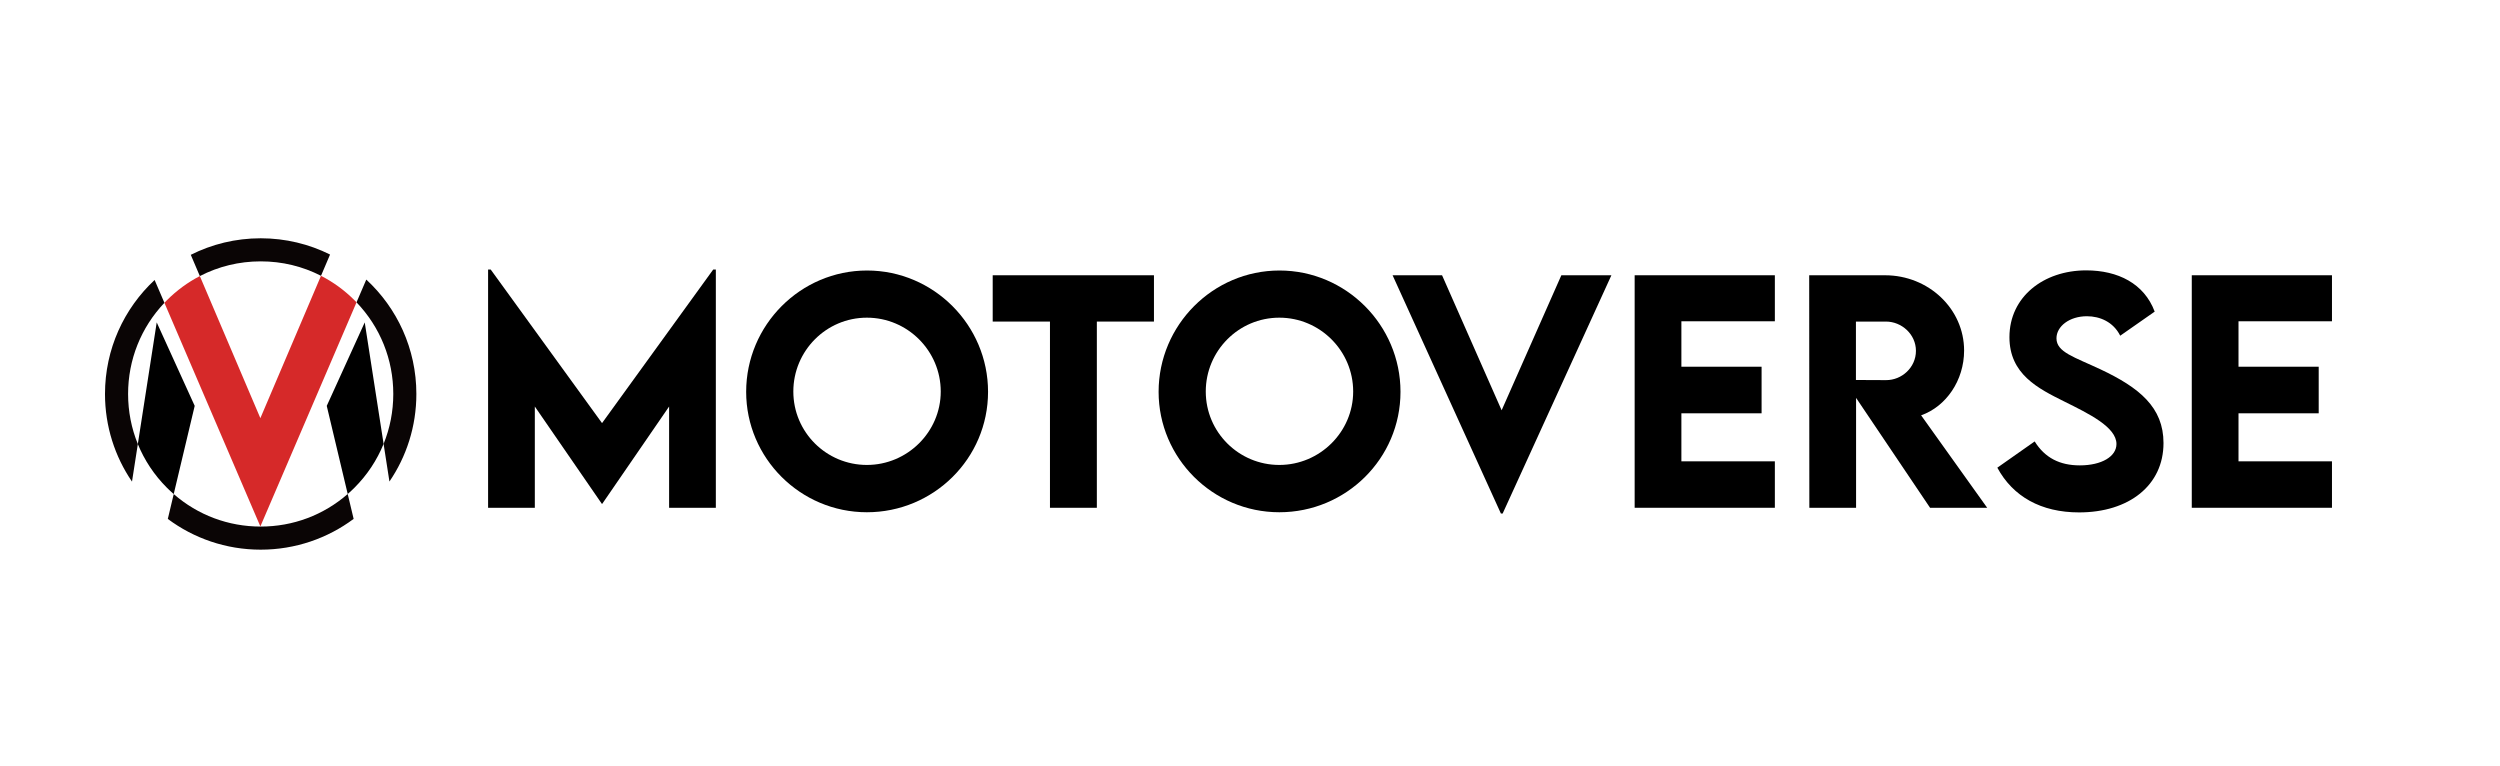 <?xml version="1.0" encoding="UTF-8"?>
<svg id="Layer_1" data-name="Layer 1" xmlns="http://www.w3.org/2000/svg" viewBox="0 0 3266.41 1000.45">
  <defs>
    <style>
      .cls-1 {
        fill: #0a0505;
      }

      .cls-2 {
        fill: #d62929;
      }
    </style>
  </defs>
  <g>
    <path d="M935.29,352.12v311.33h-61.06v-132.3l-87.44,127.21h-.38l-87.63-127.21v132.3h-61.06v-311.33h3.39l145.49,200.7,145.3-200.7h3.39Z"/>
    <path d="M974.91,511.93c0-87.26,71.05-158.49,157.93-158.49s158.11,71.23,158.11,158.49-71.24,157.36-158.3,157.36-157.74-70.86-157.74-157.36ZM1229.14,511.55c0-53.14-43.34-96.49-96.49-96.49s-96.11,43.35-96.11,96.49,43.16,95.93,96.11,95.93,96.49-43.16,96.49-95.93Z"/>
    <path d="M1507.73,420.15h-74.63v243.3h-61.25v-243.3h-74.82v-60.5h210.69v60.5Z"/>
    <path d="M1513.79,511.93c0-87.26,71.05-158.49,157.93-158.49s158.11,71.23,158.11,158.49-71.24,157.36-158.3,157.36-157.74-70.86-157.74-157.36ZM1768.01,511.55c0-53.14-43.34-96.49-96.49-96.49s-96.11,43.35-96.11,96.49,43.16,95.93,96.11,95.93,96.49-43.16,96.49-95.93Z"/>
    <path d="M2105.39,359.66l-142.09,311.33h-2.26l-141.53-311.33h64.64l77.83,176.4,78.02-176.4h65.4Z"/>
    <path d="M2196.84,419.78v59.36h104.78v60.87h-104.78v62.75h122.12v60.68h-183.18v-303.79h183.18v60.12h-122.12Z"/>
    <path d="M2521.76,663.45l-96.68-143.61v143.61h-61.06l-.19-303.79h99.13c56.72,0,103.27,43.73,103.27,98.37,0,39.01-23.55,73.12-56.16,84.62l86.31,120.8h-74.63ZM2424.89,496.48l39.2.18c20.73.19,39.2-16.58,39.2-38.25s-18.66-38.26-39.2-38.26h-39.2v76.33Z"/>
    <path d="M2609.62,611.06l48.81-34.3c13.38,21.48,32.79,31.29,58.99,31.29,28.64,0,47.87-11.68,47.87-27.89,0-22.24-36.37-39.76-68.22-55.59-34.11-16.96-71.61-35.62-71.61-84.05,0-52.58,44.48-87.26,100.26-87.26,41.46,0,75.76,17.15,89.52,53.9l-45.04,31.47c-9.04-18.09-26.57-25.44-43.53-25.44-22.81,0-39.76,13.19-39.76,28.84,0,18.09,22.99,24.31,57.86,40.71,50.31,23.74,81.98,49.37,81.98,96.11,0,55.41-45.23,90.65-110.25,90.65-49.76,0-86.5-20.73-106.85-58.42Z"/>
    <path d="M2924.75,419.78v59.36h104.78v60.87h-104.78v62.75h122.12v60.68h-183.18v-303.79h183.18v60.12h-122.12Z"/>
  </g>
  <g>
    <path class="cls-1" d="M478.58,365.28l-12.76,29.75c31,32.39,48.03,74.74,48.03,119.72,0,22.73-4.34,44.78-12.66,65.22l7.63,49.19c22.2-32.6,35.19-71.98,35.19-114.41,0-59.1-25.21-112.32-65.43-149.47ZM340.6,311.33c-32.84,0-63.87,7.78-91.33,21.6l11.83,27.78h.01c24.29-12.57,51.38-19.22,79.49-19.22s54.71,6.53,78.8,18.87l11.84-27.78c-27.29-13.61-58.07-21.25-90.64-21.25ZM202.01,365.83c-39.88,37.14-64.83,90.11-64.83,148.91,0,42.48,13.02,81.91,35.28,114.52l7.62-49.08h0c-8.36-20.51-12.73-42.64-12.73-65.43,0-44.69,16.82-86.81,47.45-119.1l-12.79-29.81ZM454.31,645.45c-31.53,27.53-71.45,42.55-113.7,42.55s-82.1-14.99-113.63-42.46l-7.72,32.48c33.88,25.22,75.87,40.15,121.35,40.15s87.55-14.96,121.44-40.2l-7.74-32.52Z"/>
    <path d="M254.38,530.31l-27.41,115.23c-3.05-2.64-6-5.4-8.88-8.28-16.59-16.61-29.41-35.98-38.01-57.08h0s24.68-158.94,24.68-158.94l49.63,109.07Z"/>
    <path d="M501.19,579.97c-8.6,21.18-21.43,40.64-38.09,57.29-2.85,2.85-5.78,5.58-8.79,8.19l-27.39-115.14,49.63-109.07,24.65,158.73Z"/>
    <path class="cls-2" d="M465.82,395.02l-125.64,292.81-125.38-292.19c1.07-1.15,2.17-2.28,3.29-3.39,12.84-12.84,27.33-23.43,43.01-31.53h.01l79.07,185.64,79.22-185.99c15.94,8.15,30.67,18.84,43.7,31.87.92.92,1.83,1.84,2.72,2.78Z"/>
  </g>
</svg>